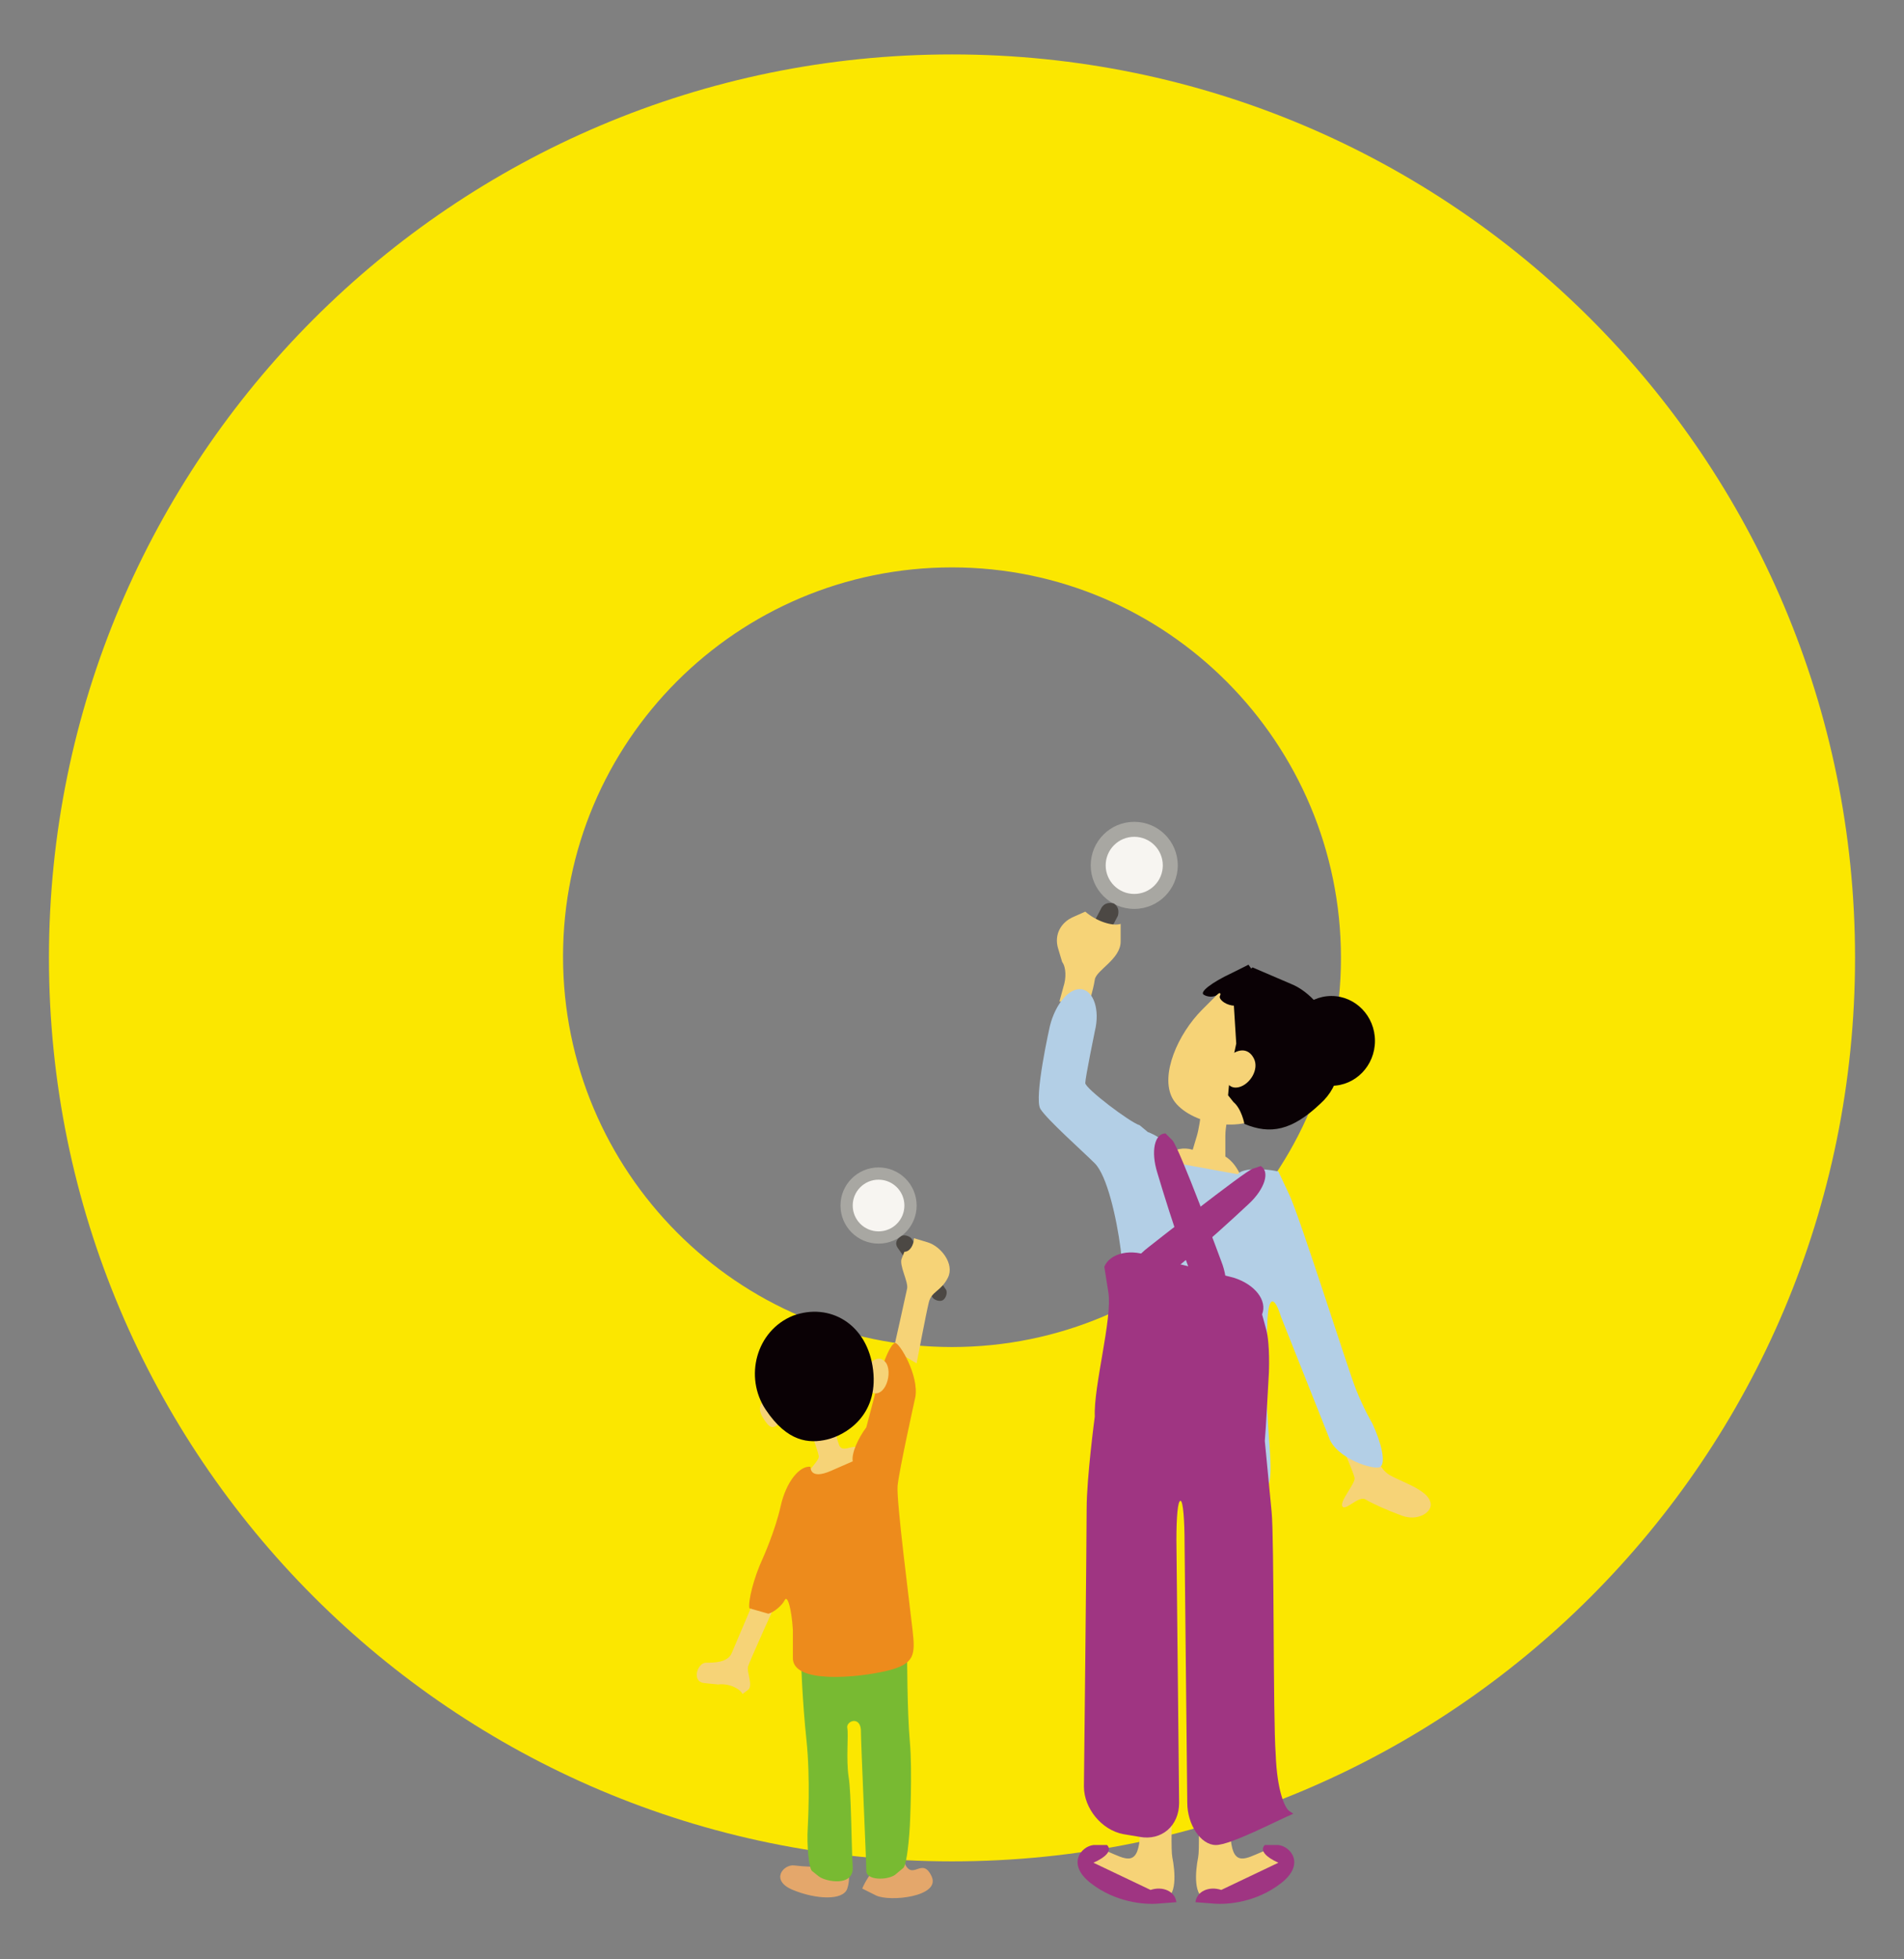 <?xml version="1.0" encoding="utf-8"?>
<!-- Generator: Adobe Illustrator 27.1.1, SVG Export Plug-In . SVG Version: 6.00 Build 0)  -->
<svg version="1.1" id="レイヤー_1" xmlns="http://www.w3.org/2000/svg" xmlns:xlink="http://www.w3.org/1999/xlink" x="0px"
	 y="0px" viewBox="0 0 140 144" style="enable-background:new 0 0 140 144;" xml:space="preserve">
<rect x="0" y="0" width="140" height="144" fill="#808080" stroke="none"/>
<style type="text/css">
	.st0{fill:#FBE700;}
	.st1{fill:#A8A7A2;}
	.st2{fill:#F7F5F1;}
	.st3{fill:#4C4844;}
	.st4{fill:#F6D377;}
	.st5{fill:#E4A76B;}
	.st6{fill:#78BA32;}
	.st7{fill:#ED8B1C;}
	.st8{fill:#0A0105;}
	.st9{fill:#9F3582;}
	.st10{fill:#B3CFE6;}
</style>
<g>
	<path class="st0" d="M136.4,70.4c0,36.7-29.7,66.4-66.4,66.4S3.6,107,3.6,70.4S33.3,4,70,4S136.4,33.7,136.4,70.4z M70,41.7
		c-15.8,0-28.6,12.8-28.6,28.6S54.2,99,70,99s28.6-12.8,28.6-28.6S85.8,41.7,70,41.7z"/>
	<circle class="st1" cx="64.6" cy="88.6" r="2.8"/>
	<circle class="st2" cx="64.6" cy="88.6" r="1.9"/>
	<path class="st3" d="M66.2,90.9L66.2,90.9c0.2-0.2,0.6-0.1,0.8,0.1l2.5,3.7c0.2,0.2,0.1,0.6-0.1,0.8l0,0c-0.2,0.2-0.6,0.1-0.8-0.1
		L66,91.7C65.8,91.4,65.9,91.1,66.2,90.9z"/>
	<path class="st4" d="M65.7,99.2c0,0,0.9-4,1-4.5s-0.6-1.7-0.4-2.2l0.2-0.5c0.4,0,0.7-0.5,0.7-1l1,0.3c1,0.3,2,1.6,1.5,2.6
		s-1.2,1-1.4,1.8s-0.9,4.5-0.9,4.5"/>
	<path class="st5" d="M65.9,135.5c-0.9,0.9-2.1,2.3-2.5,3.3l1,0.5c1,0.5,4.8,0.1,4.1-1.4s-1.4,0.4-2-1
		C66.5,136.9,65.9,135.5,65.9,135.5z M60,137.2c0,0-0.8,0-1.6-0.1s-1.8,1.1-0.1,1.8c1.7,0.7,3.7,0.8,4-0.1s0-1.9,0-1.9"/>
	<path class="st4" d="M55.5,117.5c0,0-1.4,3.3-1.7,4s-1.3,0.7-1.9,0.7s-1.1,1.4-0.1,1.5l1,0.1c0.8-0.1,1.6,0.3,1.8,0.7l0.4-0.3
		c0.4-0.3-0.1-1.3,0-1.7s2.2-5,2.2-5"/>
	<path class="st6" d="M58.9,122.1c0,0,0.1,3,0.4,5.8c0.3,2.8,0.1,6.3,0.1,6.3c-0.1,1.6,0.1,3.1,0.3,3.3l0.5,0.4
		c0.5,0.4,2.6,0.8,2.5-0.7s-0.1-5.4-0.3-6.6c-0.2-1.3,0-3.1-0.1-3.6s0.9-0.9,1,0.1c0,1,0.4,9.7,0.4,10.4s1.5,0.7,2.1,0.3l0.6-0.5
		c0.2-0.1,0.4-1.4,0.5-3.1c0,0,0.2-4,0-6.2c-0.2-2.2-0.2-6.4-0.2-6.4"/>
	<path class="st4" d="M59.6,105.2c0,0,0.5,1.3,0.6,1.8s-1.6,1.5-0.9,2.6c0.7,1.1,4.1-1.2,4-2.6s-1.3,0-1.6-0.8
		c-0.3-0.8-0.4-1.7-0.4-1.7"/>
	<path class="st7" d="M59.6,107.8c0,0-0.1,1,1.5,0.3l1.6-0.7c-0.1-0.6,0.4-1.7,1-2.5l0.5-1.9l0.5-1.9c0.3-1.2,0.8-2.3,1.1-2.4
		s1.8,2.4,1.5,4c0,0-1.2,5.4-1.3,6.5s0.9,8.8,1.1,10.6c0.2,1.8,0.2,2.5-1.9,3s-7,1-6.9-1l0-2c-0.1-1.6-0.4-2.6-0.6-2.2
		s-0.8,0.9-1.2,1l-0.7-0.2l-0.7-0.2c-0.1-0.5,0.3-2.2,1-3.7c0,0,0.9-2,1.3-3.8S58.8,107.7,59.6,107.8L59.6,107.8z"/>
	<path class="st4" d="M63.8,100.4c0,0,0.7-1,1.3-0.3s0,2.8-1.1,2.2 M56.1,103c0,0-0.5,0.4,0,1.2s0.7,0.8,1.1,0.5"/>
	<path class="st8" d="M58.3,96.7c-2.7,1.1-3.6,4.5-2,6.9s3.2,2.5,4.5,2.2s3.8-1.7,3.4-5.1C63.8,97.3,61,95.7,58.3,96.7z"/>
	<ellipse class="st8" cx="97.9" cy="76.5" rx="3.2" ry="3.3"/>
	<circle class="st1" cx="83.4" cy="63.6" r="3.2"/>
	<circle class="st2" cx="83.4" cy="63.6" r="2.1"/>
	<path class="st3" d="M78.6,71.3l2.4-4.6c0.2-0.3,0.5-0.4,0.9-0.3h0c0.3,0.2,0.4,0.5,0.3,0.9l-2.4,4.6c-0.2,0.3-0.5,0.4-0.9,0.3h0
		C78.6,72,78.5,71.6,78.6,71.3z"/>
	<path class="st4" d="M77.9,73.6l0.3-1.1c0.2-0.6,0.2-1.4-0.1-1.8l-0.3-1c-0.3-1,0.2-1.9,1.1-2.3l0.9-0.4c0.8,0.7,2,1.1,2.6,0.9
		l0,1.3c0,1.3-1.8,2.1-1.9,2.8s-0.5,2-0.5,2 M98.9,106.8c0,0,0.6,1.4,0.7,1.8s-1.1,1.7-0.9,2.1s1.2-0.8,1.7-0.5s1.6,0.8,2.7,1.2
		s2.1-0.2,2.1-0.8c0-1.2-2.7-1.8-3.3-2.4c-0.7-0.6-1.4-2.7-1.4-2.7 M86.4,127.8c0,0-0.4,7.7-0.2,8.7s0.4,3-0.7,3.1
		c-1.1,0-4-0.5-4.9-1.7c-0.9-1.2-0.3-2.3,0.9-1.8c1.2,0.5,2.1,1.1,2.3-0.9c0.1-2-0.5-8.2-0.5-8.2"/>
	<path class="st9" d="M81.4,135.6c0.4,0.4-0.1,0.9-1,1.3l2.1,1l2.1,1c0.9-0.3,1.8,0.1,1.9,0.9l-1.3,0.1c-1.1,0.1-3.2-0.1-5-1.5
		s-0.7-2.7,0.2-2.8L81.4,135.6L81.4,135.6z"/>
	<path class="st4" d="M87.9,127.8c0,0,0.4,7.7,0.2,8.7s-0.4,3,0.7,3.1c1.1,0,4-0.5,4.9-1.7s0.3-2.3-0.9-1.8
		c-1.2,0.5-2.1,1.1-2.3-0.9s0.5-8.2,0.5-8.2"/>
	<path class="st9" d="M93,135.6c-0.4,0.4,0.1,0.9,1,1.3l-2.1,1l-2.1,1c-0.9-0.3-1.8,0.1-1.9,0.9l1.3,0.1c1.1,0.1,3.2-0.1,5-1.5
		s0.7-2.7-0.2-2.8L93,135.6L93,135.6z"/>
	<path class="st4" d="M88.5,80.1c0,0-0.2,2.4-0.5,3.4l-0.3,1c-1.4-0.4-2.5,0.6-2.6,2.1l3.2,1.1l3.2,1.1c0.3-1.5-0.4-3.2-1.4-3.8
		l0-1.5c0-1.5,0.8-3,0.8-3"/>
	<path class="st4" d="M94.7,72.5c-1.3,0-3.4,0-4.5-0.1l-1.8,1.8c-1.8,1.8-3.1,4.8-2.2,6.5s4.8,2.8,7,1.1s3.4-3.7,2.5-6.5
		C95.6,75.2,94.6,72.5,94.7,72.5z"/>
	<path class="st8" d="M91.4,81.5c0,0-0.9-0.4-0.5-2.6"/>
	<path class="st8" d="M91.5,82.6c1.9,0.8,3.5,0.5,5.6-1.5c3-2.7,0.6-7.7-2.2-8.8l-2.8-1.2c-1,0.8-1.7,1.8-1.4,2.4l0.1,1.6l0.1,1.6
		c-0.3,1.3-0.5,2.5-0.6,3.8l0.4,0.5C91.3,81.5,91.5,82.6,91.5,82.6z"/>
	<path class="st4" d="M90.1,79.3c0,0,0.2,0.8,1,0.6s1.5-1.3,1.1-2.1s-1.2-0.8-2,0"/>
	<path class="st10" d="M84.4,83.2c1.1,0.4,2.1,1.4,2.2,2.3l2.2,0.4l2.2,0.4c0.3-0.4,1.6-0.5,3-0.2l0.8,1.7
		c0.8,1.7,4.3,12.8,4.9,14.3s1.2,2.5,1.2,2.5c0.7,1.5,1,2.9,0.6,3.2s-3.3-0.6-3.8-2.2l-3.5-8.8c-0.5-1.6-0.9-1.5-1,0.1
		c0,0-0.2,4.9,0,7.1c0.1,2.2,0.5,4.9-0.1,5.4s-2.8,0.4-6.4,0.2c-3.6-0.2-5.5-1.8-6.1-2.6s0-2.8,0.6-5.4c0.5-2.6,1.5-7.5,1.2-9.8
		s-1-5.4-1.9-6.3c-0.9-0.9-3.5-3.2-4-4s0.7-6.1,0.7-6.1c0.4-1.6,1.4-2.8,2.3-2.7s1.4,1.5,1,3.1c0,0-0.7,3.4-0.7,3.8s3.3,2.9,4,3.1
		L84.4,83.2L84.4,83.2z"/>
	<path class="st9" d="M93.5,111.1l-0.5-5.2c0.1-1.1,0.2-3.4,0.3-5c0,0,0.1-2.1-0.2-3.2l-0.3-1.1c0.4-1-0.5-2.2-2.1-2.7l-6-1.5
		c-1.5-0.7-3.1-0.3-3.5,0.7l0.3,1.9c0.3,1.9-1.1,6.9-1,9.1c0,0-0.6,4.5-0.6,6.8s-0.2,20.4-0.2,20.4c0,1.6,1.3,3.2,2.9,3.5l1.2,0.2
		c1.6,0.3,2.9-0.8,2.9-2.5l-0.2-19.3c0-1.7,0.1-2.9,0.3-2.9s0.3,1.5,0.3,3.1l0.2,19.1c0,1.6,1,3.1,2.1,3.1s4.5-1.8,5.7-2.3l-0.3-0.2
		c-0.3-0.2-0.9-1.4-1-4.2C93.6,126.3,93.7,113,93.5,111.1L93.5,111.1z"/>
	<path class="st8" d="M91.8,70.9l-1.2,0.6c-1.5,0.7-2.4,1.4-2.1,1.6s0.8,0.2,1,0s0.3-0.1,0.2,0.1s0.3,0.6,0.9,0.7s1.4-0.9,1.7-2.3
		L91.8,70.9L91.8,70.9z"/>
	<path class="st9" d="M85.1,86.2c-0.5-1.6-0.2-2.9,0.6-2.9l0.5,0.5c0.5,0.5,3.6,8.9,3.6,8.9c0.6,1.5,0.4,3-0.3,3.3l-0.9-0.5
		C87.7,95,85.1,86.2,85.1,86.2z"/>
	<path class="st9" d="M91.8,88.5c1.2-1.1,1.6-2.4,0.9-2.8l-0.6,0.2c-0.6,0.2-7.7,5.8-7.7,5.8c-1.3,1-1.9,2.4-1.4,3l1,0.1
		C85.1,94.8,91.8,88.5,91.8,88.5z"/>
</g>
</svg>
